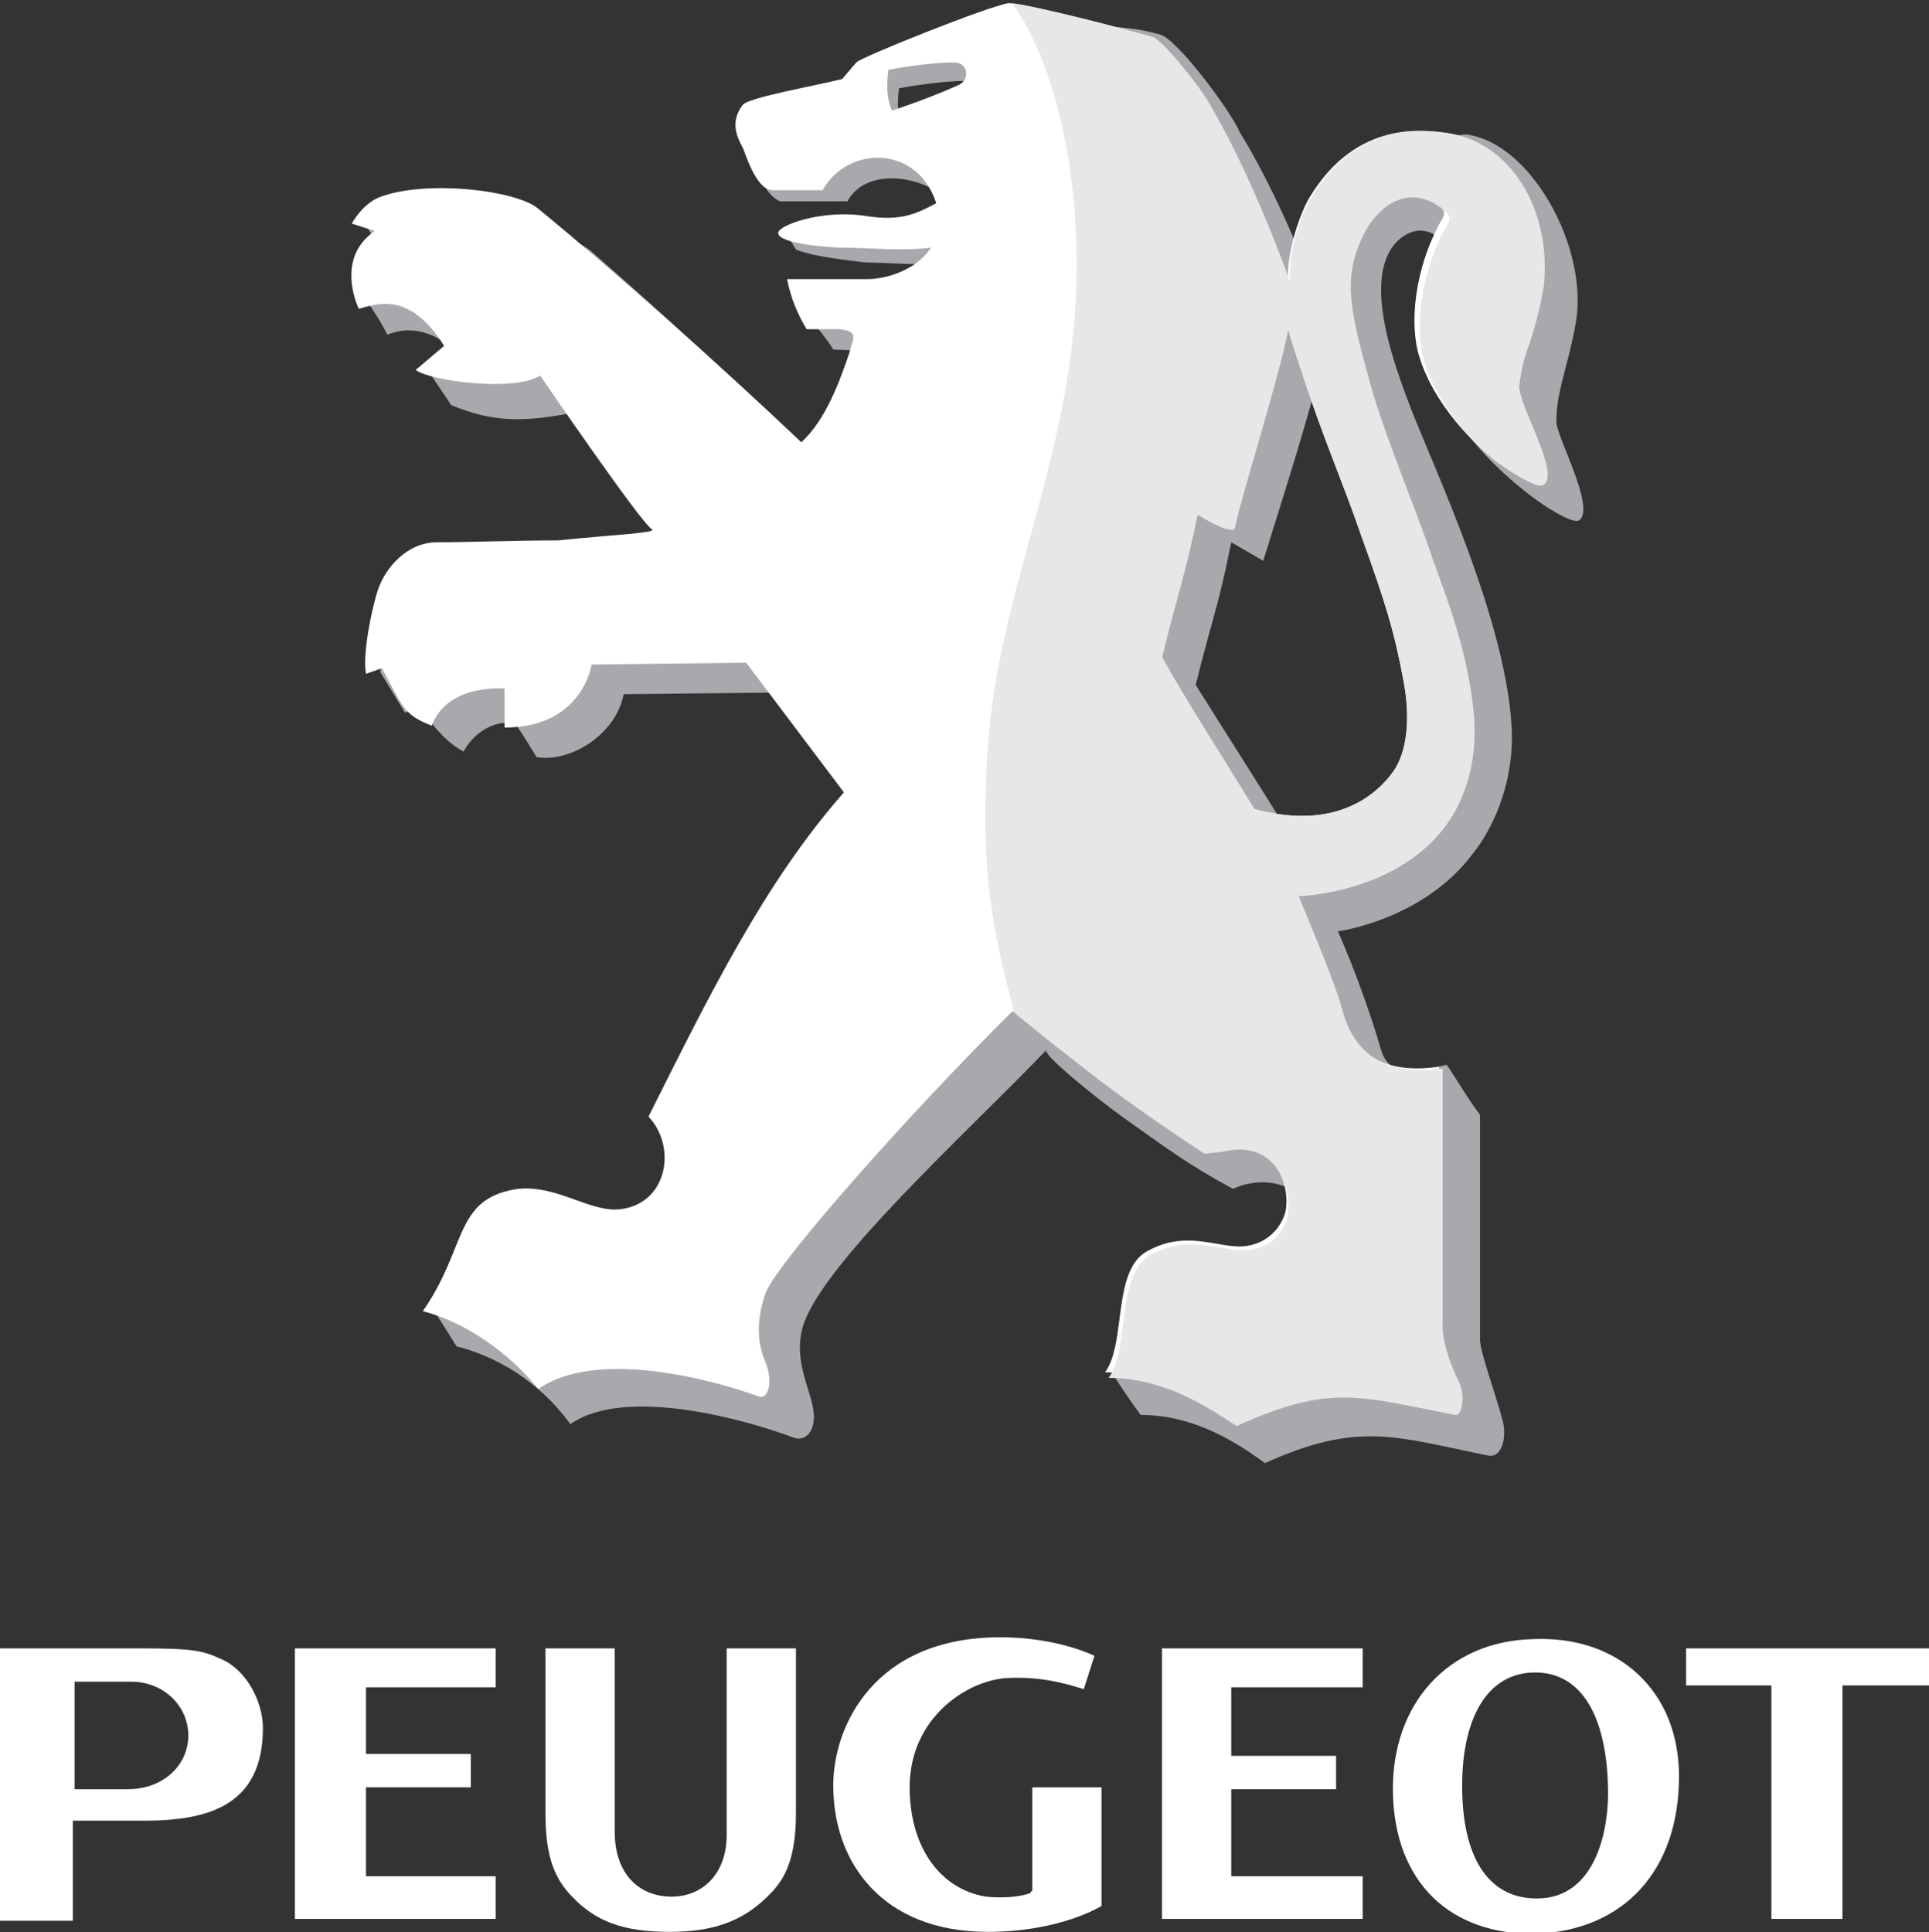<?xml version="1.0" encoding="utf-8"?>
<!-- Generator: Adobe Illustrator 22.0.1, SVG Export Plug-In . SVG Version: 6.00 Build 0)  -->
<svg version="1.1"
	 id="Layer_1" inkscape:output_extension="org.inkscape.output.svg.inkscape" inkscape:version="0.46" sodipodi:docbase="C:\Users\Virgile" sodipodi:docname="peugeot.svg" sodipodi:version="0.32" xmlns:cc="http://creativecommons.org/ns#" xmlns:dc="http://purl.org/dc/elements/1.1/" xmlns:inkscape="http://www.inkscape.org/namespaces/inkscape" xmlns:rdf="http://www.w3.org/1999/02/22-rdf-syntax-ns#" xmlns:sodipodi="http://sodipodi.sourceforge.net/DTD/sodipodi-0.dtd" xmlns:svg="http://www.w3.org/2000/svg"
	 xmlns="http://www.w3.org/2000/svg" xmlns:xlink="http://www.w3.org/1999/xlink" x="0px" y="0px" viewBox="0 0 119.1 119.3"
	 style="enable-background:new 0 0 119.1 119.3;" xml:space="preserve">
<rect x="0" y="0" width="119.1" height="119.3" fill="#333333" stroke="none"/>
<style type="text/css">
	.st0{fill:#FFFFFF;}
	.st1{fill:#A7A9AC;}
	.st2{fill:#E7E7E8;}
</style>
<defs>
	
	
		<inkscape:perspective  id="perspective18" inkscape:persp3d-origin="96.377998 : 64.251999 : 1" inkscape:vp_x="0 : 96.377998 : 1" inkscape:vp_y="0 : 1000 : 0" inkscape:vp_z="192.756 : 96.377998 : 1" sodipodi:type="inkscape:persp3d">
		</inkscape:perspective>
</defs>
<sodipodi:namedview  bordercolor="#666666" borderopacity="1.0" gridtolerance="10.0" guidetolerance="10.0" id="base" inkscape:current-layer="Layer_1" inkscape:cx="96.377998" inkscape:cy="96.377998" inkscape:pageopacity="0.0" inkscape:pageshadow="2" inkscape:window-height="667" inkscape:window-width="761" inkscape:window-x="161" inkscape:window-y="161" inkscape:zoom="1.9558406" objecttolerance="10.0" pagecolor="#ffffff" showgrid="false">
	</sodipodi:namedview>
<g id="g9303" transform="matrix(1.097,0,0,1.144,-9.327,-13.88)">
	<path id="path9309" class="st0" d="M103,108c0,5.1-3.1,8.3-8,8.5c-4.9,0.1-8-2.8-8.1-7.6c-0.1-4.8,3.1-8.2,7.9-8.3
		C99.6,100.4,103,103.4,103,108L103,108L103,108L103,108z M90.8,108.9c0.1,3.7,1.6,5.7,4.2,5.7c3.4,0,4.1-3.9,4-6.1
		c-0.1-3.6-1.4-6.1-4.1-6.1C92.2,102.4,90.7,104.9,90.8,108.9L90.8,108.9L90.8,108.9z"/>
	<path id="path9311" class="st0" d="M69.5,103.3l0.6-1.8c-1.6-0.7-3.6-1-5.3-1c-7.1,0-9.4,4.8-9.4,8c0,4.2,2.8,7.9,8.7,7.9
		c4.1,0,6.4-1.4,6.4-1.4v-6.4h-3.9l0,5.6c0,0-0.1,0-0.1,0.1c-0.5,0.2-1.5,0.3-2.5,0.2c-2.6-0.4-4.3-2.7-4.3-5.9
		c0-3.8,3.3-5.8,5.5-5.9C67.3,102.6,68.8,103.1,69.5,103.3L69.5,103.3L69.5,103.3z"/>
	<polygon id="polygon9313" class="st0" points="117.1,103.1 112.2,103.1 112.2,115.7 108.2,115.7 108.2,103.1 103.4,103.1 
		103.4,101.1 117.1,101.1 117.1,103.1 	"/>
	<path id="path9315" class="st0" d="M8.5,101.1h7.8c3,0,3.6,0.1,4.7,0.6c1.4,0.6,2.3,2.3,2.3,3.7c0,4.2-3.1,5-6.7,5h-4v5.4H8.5
		L8.5,101.1L8.5,101.1L8.5,101.1L8.5,101.1z M12.7,108.7l3,0c2,0,3.4-1.3,3.4-2.9c0-1.6-1.4-2.9-3.2-2.9l-3.2,0V108.7L12.7,108.7
		L12.7,108.7z"/>
	<path id="path9317" class="st0" d="M46.2,116.4L46.2,116.4c2.7,0,4.3-0.7,5.7-2.1c0.8-0.8,1.4-1.9,1.4-4.3v-8.9h-3.9
		c0,0,0,7.8,0,10.1c0,2-1.3,3.3-3.1,3.3h0c-1.8,0-3.2-1.2-3.2-3.5c0-2.2,0-9.9,0-9.9h-3.9v8.9c0,2.5,0.6,3.6,1.5,4.5
		C42,115.8,43.5,116.4,46.2,116.4L46.2,116.4L46.2,116.4L46.2,116.4z"/>
	<polygon id="polygon9319" class="st0" points="29.1,113.4 36.4,113.4 36.4,115.7 25.1,115.7 25.1,101.1 36.4,101.1 36.4,103.2 
		29.1,103.2 29.1,106.8 35,106.8 35,108.6 29.1,108.6 29.1,113.4 	"/>
	<polygon id="polygon9321" class="st0" points="77.8,113.4 85.2,113.4 85.2,115.7 73.9,115.7 73.9,101.1 85.2,101.1 85.2,103.2 
		77.8,103.2 77.8,106.9 83.7,106.9 83.7,108.7 77.8,108.7 77.8,113.4 	"/>
	<path id="path9323" class="st1" d="M71.8,72.5c2.5,1.7,3.6,2.5,6.1,3.8c2-0.9,4.4,0,4.1,1.7c-0.2,1.2-0.4,3.7-1.7,3.6
		c-1.4-0.1-3-0.8-4.9,0.3c-1.3,0.8-3.1,4.2-4.2,4.5c0.8,1.2,1.5,2.1,1.5,2.1c3.2,0,5.7,1.7,7,2.6c5.3-2.3,7.4-1.4,12.6-0.4
		c0.7,0.1,1-0.9,0.8-1.8c-0.4-1.5-1.2-3.5-1.3-4.4l0-12.2c-0.8-1-1.8-2.7-1.9-2.7c-2.2,0.6-3.3,0.5-3.7-0.9
		c-0.4-1.4-1.5-4.4-2.4-6.3c0,0,4.8-0.6,7.6-4.2c1.1-1.3,2.2-3.6,2.2-6.3c-0.1-6-4.6-14.9-5.8-18c-0.7-1.8-2.7-6.7-0.7-8.7
		c0.8-0.8,2.3-1.2,3.4,1.2c0.5,1.2,0.8,0.7,0.7,0.9c-1.4,2.2-2.2,3.5-1.6,5.5c0.8,2.9,4.3,5.6,5.5,6.4c0,0,1.9,1.3,2.3,1
		c0.9-0.7-1.3-4.5-1.3-5.3c0-0.7,0.1-1.3,0.3-2.1c0.2-0.8,0.6-2.1,0.8-3.3c0.7-4-2.5-9.6-6.1-10.1c-1-0.1-4.1,1.1-6.8,5.4
		c-0.5,0.8-1.3,2.9-1.2,4.5c-1.3-3.4-3-7.2-4.8-10c-0.6-1.3-3.6-5.1-4.5-5.3c-2.5-0.7-4.7-0.3-7.1-0.7c-1,0.1-8,1.7-8.2,2.1
		c0,0-1.7,2.8-1.7,2.8c-1.7,0.4-4,1.2-4.2,1.6c-0.8,1-1.5,1.4-1.3,1.8c0.3,1.1,1.1,1.4,1.1,1.4l3.8,0c1-1.8,4.1-1.5,5.8,0
		c0.6,0.5,0,0.1,0.3,0.9c-1,0.4-2.7,1-3.9,0.7c-1.6-0.2-4.9-0.5-5.8-0.1l0.7,1.1c1,0.4,3.1,0.6,3.9,0.7c1.3,0,3.2,0.2,4.8,0
		c-0.8,1.2-1.3,2.9-2.4,2.9h-4.4c0.1,0.3-0.9,0.2-0.8,0.5c0,0,0.7,0.8,1,1.3l2.7,0.1c1.2,0.1,1.1,1.3,0.7,2
		c-0.7,1.2-2.8,3.3-4.6,3.5c-4.5-4.1-7.9-7.1-12.3-10.8c-0.7-0.6-1.6-0.9-2.8-1.2c-1.2-0.2-3.3-0.4-5.1-0.4c-0.8,0-4.8-0.5-5.1-0.2
		l0.8,1.2c0.1,0.6,0,0.9-0.2,2.1c0,0.5-0.2,1.3-0.2,1.3s0.6,0.8,1,1.6c2-0.8,3.6,0.7,3.6,0.7l-1.4,1.1l1.4,2c2.3,0.9,4,1,7.4,0.3
		l6.6,8.4l-12,0.6c-1.7,0.1-2.9,1.4-3.3,2.6c-0.4,1.1-2.6,1.6-2.7,2.5l1.4,2.2l0.8-0.3c0.5,0.6,1.3,1.8,2.5,2.4
		c0.4-0.8,1.6-1.8,2.9-1.5c0.4,0.5,1.2,1.8,1.2,1.8c2,0.3,4.5-1.3,4.9-3.4l9.9-0.1l5.5,6.7c-3.8,5.4-7.8,11.8-11.5,18
		c1.6,1.6,1.1,4.7-1.6,5c-1.8,0.2-3.8-1.6-6.3-1c-2.5,0.6-5.3,2.3-6.8,4.5c0.3,0.4,1.4,2.1,1.4,2.1c2.1,0.5,4.6,1.8,6.4,4.2
		c3.1-2.1,10-0.2,12.5,0.7c0.7,0.3,1.3-0.3,1.2-1.3c-0.1-1.2-1.2-2.8-0.6-4.7c1.1-3.4,9.3-10.5,13.7-14.9
		C67.1,69,70.2,71.4,71.8,72.5L71.8,72.5L71.8,72.5L71.8,72.5z M87.3,42.6c1.4,3.7,1.9,5.3,2.4,7.9c0.4,2,0.2,3.9-0.6,4.9
		c-0.9,1.2-3.2,3.2-7.8,2.1l0,0c-1.4-2.2-4.2-6.4-5.5-8.4c0.9-3.5,1.3-4.3,2-7.7l1.8,1c0.8-2.5,2.9-8.7,3.3-10.9
		c0,0,0.6,1.2,1.1,2.7C85,37.3,86.2,39.9,87.3,42.6L87.3,42.6L87.3,42.6L87.3,42.6z M63.1,17.6c-0.9,0.4-2.5,1-3.8,1.5
		c-0.3-0.7-0.3-1.3-0.2-2.2c1.1-0.2,2.7-0.4,3.7-0.4C63.5,16.5,63.7,17.3,63.1,17.6L63.1,17.6L63.1,17.6z"/>
	<path id="path9325" class="st0" d="M94,32.9c0.1-0.7,0.2-1.3,0.5-2.1c0.3-0.8,0.7-2.1,0.8-3.3c0.4-4-1.8-7.7-5.5-8.2
		c-1-0.1-4.9-0.8-7.6,3.5c-0.5,0.8-1.3,2.9-1.2,4.5c-1.3-3.4-3-7.2-4.8-10c-0.4-0.6-2.4-3.1-3-3.2c-2.5-0.7-5.5-1.4-7.9-1.8
		c-1,0.1-8.3,2.9-8.6,3.2c0,0-0.8,0.9-0.8,0.9c-1.7,0.4-5.3,1-5.6,1.4c-0.8,1-0.2,1.9,0,2.3c0.1,0.1,0.7,2.3,1.7,2.3l2.8,0
		c1.4-2.4,5.3-2.5,6.4,0.7c-1,0.5-1.9,1-3.9,0.7c-2.5-0.4-5,0.5-5,0.9c0,0.6,2.9,0.8,3.7,0.8c1.3,0,3.2,0.2,4.9,0
		c-0.8,1.2-2.5,1.7-3.6,1.7h-4.5c0.2,1,0.6,1.9,1.1,2.7h1.8c1.2,0.1,0.8,0.5,0.6,1.3c-0.5,1.4-1.3,3.6-2.7,4.8
		c-4.5-4.1-10.6-9.3-14.8-12.6c-1.2-1-6.4-1.6-9-0.6c-0.7,0.3-1.2,0.9-1.5,1.4l1.3,0.4c-2.3,1.5-0.9,4.2-0.9,4.2
		c1.1-0.3,2.9-0.9,4.8,2l-1.6,1.3c0.8,0.6,5.6,1.2,7,0.3c0,0,5.7,8,6.3,8.3c0.3,0.2-2.3,0.3-5.3,0.6c-2.5,0-4.9,0.1-6.8,0.1
		c-1.7,0-2.9,1.4-3.3,2.5c-0.4,1.1-0.9,3.6-0.7,4.6l0.9-0.3c1.2,2.1,1.2,2.5,2.8,3.1c0.9-2.3,4.1-2,4.1-2l0,2.1
		c4.4,0,4.9-3.4,4.9-3.4l8.7-0.1l5.5,7c-4.5,4.9-7.6,11-11,17.5c1.6,1.6,1.1,4.7-1.6,5c-1.8,0.2-3.9-1.6-6.3-1
		c-3,0.7-2.4,3.2-4.8,6.5c2.4,0.6,4.8,2.2,6.5,4.2c3.3-2.2,9.8-0.5,12.4,0.4c0.6,0.2,0.8-0.9,0.4-1.8c-0.3-0.7-0.7-1.9,0-3.8
		c0.7-1.7,8.4-10,13.9-15.2c0,0,1.9,1.5,3.8,2.9c3,2.3,6.9,4.6,6.9,4.6l0.8-0.1c3.6-0.8,4.2,2.5,3.8,3.6c-0.4,1.1-1.5,1.8-2.8,1.7
		c-1.4-0.1-3-0.8-5,0.3c-1.9,1.1-1.1,4.9-2.3,6.5c3.3,0,5.9,1.8,7.1,2.6c5.3-2.4,6.9-1.6,12.3-0.7c0.4,0.1,0.7-1,0.3-1.7
		c-0.4-0.6-1-2.2-0.9-3.5V69.7c-3.4,0.5-5-1-5.6-3c-0.4-1.5-1.7-4.4-2.6-6.3c0,0,5.3-0.1,8.2-3.8c1.1-1.4,2-4.1,1.5-6.7
		c-0.7-3.6-1.1-4.8-2.3-7.9c-1-2.6-2.8-7.3-3.6-10c-1.1-3.8-1.2-5.5-0.1-7.6c0.7-1.3,2.2-2.5,3.9-1.6c1.1,0.6,0.9,0.9,0.8,1.1
		c-1.4,2.3-1.9,5.2-1.4,7.2c0.8,2.9,3.4,5.2,4.5,6c0,0,1.9,1.3,2.3,1C96.3,37.4,93.9,34,94,32.9L94,32.9L94,32.9L94,32.9z
		 M62.5,16.7c-0.9,0.4-2.5,1-3.8,1.4c-0.3-0.7-0.3-1.3-0.2-2.2c1.1-0.2,2.7-0.4,3.7-0.4C63,15.5,63.1,16.4,62.5,16.7L62.5,16.7
		L62.5,16.7L62.5,16.7z M85.1,41c1.4,3.7,1.9,5.3,2.4,7.9c0.4,2,0.2,3.9-0.6,4.9C86,55,83.7,57,79.1,55.8l0,0
		c-1.4-2.2-4-6.1-5.2-8.2c0.9-3.5,1.3-4.4,2-7.7c0,0,2,1.2,2.1,0.7c0.3-1.5,2.6-8.5,3-10.7c0,0,0.3,1,0.8,2.4
		C82.9,35.6,84.1,38.2,85.1,41L85.1,41L85.1,41z"/>
	<path id="path9327" class="st2" d="M85.1,41c1.4,3.7,1.9,5.3,2.4,7.9c0.4,2,0.2,3.8-0.6,4.9C86,55,83.7,57,79.1,55.8l0,0
		c-1.4-2.2-4-6.1-5.2-8.2c0.9-3.5,1.3-4.4,2-7.7c0,0,2,1.2,2.1,0.7c0.3-1.5,2.6-8.4,3-10.7c0,0,0.3,1,0.8,2.4
		C82.9,35.6,84.1,38.2,85.1,41L85.1,41L85.1,41L85.1,41z M69.1,26.5c0,9.9-4.4,17.2-5,26c-0.4,5.6,0,9.1,1.5,14.3
		c0,0,1.9,1.5,3.8,2.9c3,2.3,6.9,4.7,6.9,4.7l1-0.1c3.4-0.8,4,2.6,3.6,3.7c-0.4,1.1-1.4,1.7-2.7,1.6c-1.4-0.1-3-0.8-5,0.3
		c-1.9,1.1-1.1,5-2.3,6.6c3.3,0,5.9,1.8,7.2,2.6c5.3-2.3,6.9-1.6,12.3-0.6c0.4,0.1,0.6-1.1,0.2-1.8c-0.3-0.6-1-2.1-0.9-3.3l0-13.6
		c-3.4,0.5-5-1-5.6-3c-0.4-1.5-1.7-4.4-2.5-6.3c0,0,5.3-0.1,8.2-3.7c1.1-1.4,2-3.6,1.6-6.6c-0.4-3.3-1.6-6.1-2.3-8
		c-0.9-2.6-2.9-7.1-3.6-9.8c-1.1-3.8-1.4-5.4-0.2-7.7c0.7-1.3,2.2-2.5,3.9-1.6c1.1,0.6,0.9,0.9,0.8,1.1c-1.4,2.3-1.9,5.2-1.4,7.2
		c0.8,2.9,3.4,5.2,4.5,5.9c0,0,1.9,1.3,2.3,1c0.9-0.7-1.4-4.2-1.4-5.3c0.1-0.7,0.2-1.3,0.5-2.1c0.3-0.8,0.7-2.1,0.9-3.4
		c0.4-4-1.8-7.7-5.5-8.2c-1-0.1-4.9-0.8-7.6,3.5c-0.5,0.8-1.3,2.8-1.2,4.5c-1.3-3.4-3-7.2-4.8-10c-0.4-0.6-2.4-3.1-3-3.2
		c-2.3-0.6-6.7-1.7-7.9-1.8C65.4,12.1,69.1,16.6,69.1,26.5L69.1,26.5L69.1,26.5z"/>
</g>
</svg>
